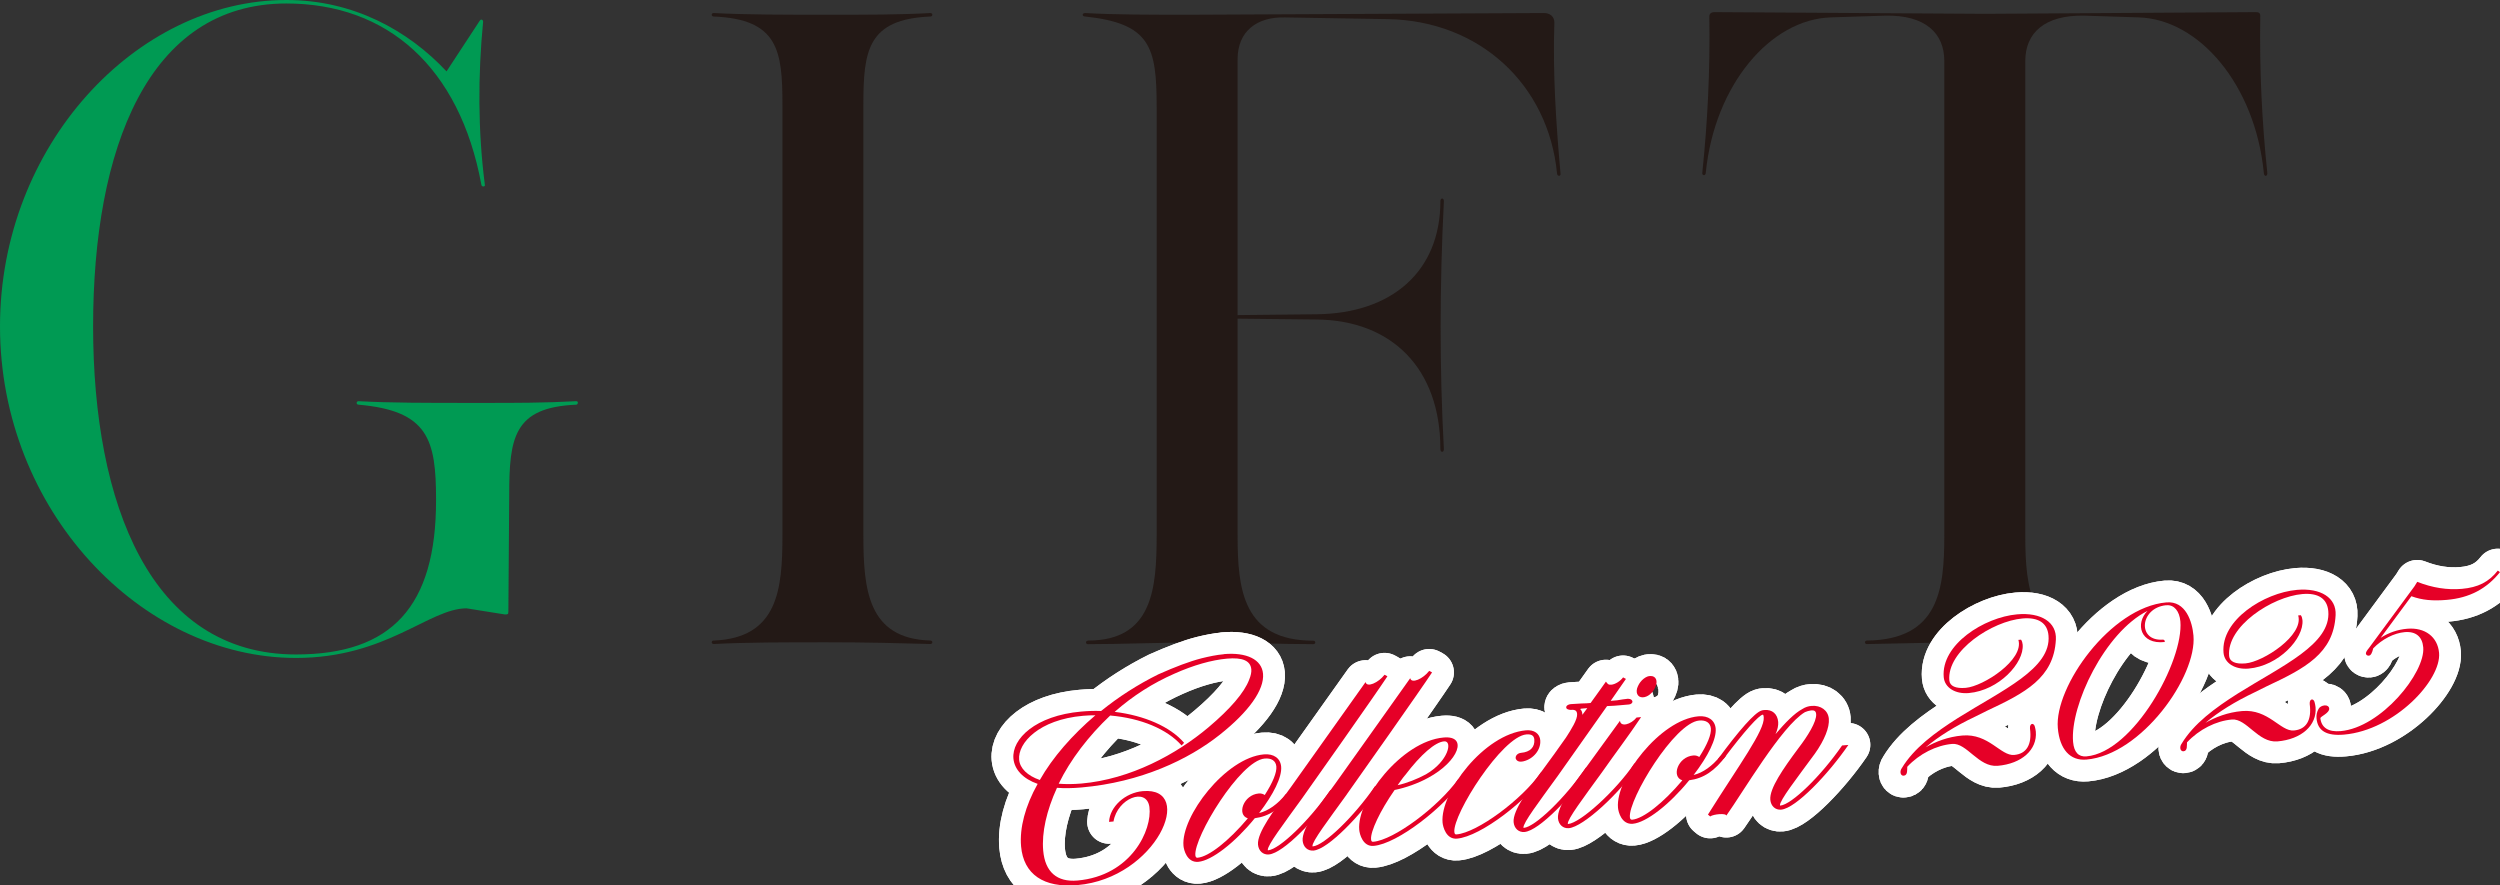 <?xml version="1.0" encoding="UTF-8"?>
<svg id="Layer_2" data-name="Layer 2" xmlns="http://www.w3.org/2000/svg" viewBox="0 0 437.38 154.89">
  <rect x="0" y="0" width="437.38" height="154.89" fill="#333333" stroke="none"/>
  <defs>
    <style>
      .cls-1 {
        fill: #e60027;
      }

      .cls-2 {
        fill: #009a53;
      }

      .cls-3 {
        fill: #231916;
      }

      .cls-4 {
        fill: none;
        stroke: #fff;
        stroke-linecap: round;
        stroke-linejoin: round;
        stroke-width: 7.65px;
      }
    </style>
  </defs>
  <g id="_レイヤー_1" data-name="レイヤー 1">
    <g>
      <g>
        <path class="cls-2" d="M0,57.1C0,25.58,23.75,0,50.1,0c11.72,0,21.32,5.33,28.02,12.49l5.79-8.83c.3-.46.61-.15.61.15-.91,9.44-.91,19.03.3,28.47.15.46-.61.46-.61,0C80.4,11.72,67.76.61,50.1.61,25.89.61,16.29,26.04,16.29,57.1s10.05,57.4,35.48,57.4c16.75,0,24.52-8.38,24.52-26.95v-.15c0-10.51-1.37-15.53-13.55-16.6-.46,0-.46-.61,0-.61,5.48.3,12.18.3,19.19.3h3.35c4.72,0,10.05,0,15.53-.3.46,0,.3.61,0,.61-10.96.46-11.72,5.79-11.72,15.84l-.15,20.4c0,.46-.15.46-.61.46l-6.7-1.07c-6.55,0-14.01,8.68-29.84,8.68C24.67,115.11,0,89.23,0,57.1Z"/>
        <path class="cls-3" d="M124.86,112.07c11.27-.46,12.03-8.98,12.03-18.42V18.27c0-9.44-.76-14.92-12.03-15.38-.46,0-.46-.61,0-.61,5.63.3,12.64.3,19.79.3s12.79,0,18.12-.3c.46,0,.46.61,0,.61-10.96.46-11.72,5.94-11.72,15.38v75.37c0,9.44.76,18.12,11.72,18.42.46,0,.46.61,0,.61-5.48-.15-10.96-.3-18.12-.3s-14.01,0-19.79.3c-.46,0-.46-.61,0-.61Z"/>
        <path class="cls-3" d="M190.33,112.07c11.27,0,12.03-8.98,12.03-18.42V18.73c0-10.51-1.07-14.62-12.49-15.84-.61,0-.61-.61,0-.61,5.03.3,11.72.3,18.27.3l61.97-.3c1.07,0,1.83.61,1.83,1.68-.3,8.83.3,17.66,1.07,26.34.15.61-.61.61-.61,0-1.52-15.53-13.55-26.65-29.54-26.95l-17.97-.3c-5.02-.15-8.37,2.44-8.37,7.31v44.77l13.86-.15c13.09-.15,21.62-7.46,21.62-19.79,0-.61.61-.61.61,0-.76,15.07-.76,29.24,0,43.4,0,.61-.61.61-.61,0,0-14.16-8.53-22.54-21.62-22.69l-13.86-.15v37.92c0,9.44.91,18.42,13.25,18.42.46,0,.46.61,0,.61-5.94,0-11.88-.3-19.64-.3-7.16,0-14.01.3-19.79.3-.46,0-.46-.61,0-.61Z"/>
        <path class="cls-3" d="M326.61,112.07c12.64-.15,13.55-8.98,13.55-18.42V10.66c0-4.87-3.35-8.07-10.35-7.92l-9.44.3c-10.66.3-20.4,11.88-21.93,27.1,0,.76-.76.61-.61,0,.91-8.83,1.37-17.66,1.22-27.26,0-.46.3-.76.91-.76l47.36.3,47.36-.3c.46,0,.76.15.76.61-.15,9.75.3,18.58,1.22,27.41.15.76-.61.91-.61,0-1.52-15.23-11.27-26.8-21.93-27.1l-9.44-.3c-7-.15-10.35,3.05-10.35,7.92v82.99c0,9.44.91,18.12,13.25,18.42.46,0,.46.61,0,.61-5.94-.3-11.88-.3-19.64-.3s-15.07.15-21.32.3c-.46,0-.46-.61,0-.61Z"/>
      </g>
      <g>
        <g>
          <g>
            <path class="cls-4" d="M214.11,114.44c4-.35,6.64.94,6.86,3.43.25,2.8-2.49,6.65-7.55,10.66-5.46,4.35-13.83,8.33-24.23,9.24-1.61.14-3,.16-4.27.06-1.82,3.98-2.69,7.82-2.41,10.99.33,3.74,2.41,5.54,5.99,5.23,9.44-.83,13.12-8.89,12.59-12.87-.49-3.52-5.61-1.5-6.28,2.54l-.78.07c.13-2.68,2.86-5.12,5.91-5.38,9.32-.81,2.42,15.22-11.44,16.44-5.91.52-9.43-1.89-9.86-6.78-.28-3.22.71-7.02,2.9-10.93-2.54-.88-4.07-2.52-4.24-4.44-.3-3.43,3.86-7.5,11.86-8.21,1.25-.11,2.33-.15,3.48-.1,3.03-2.46,6.45-4.65,10.03-6.42,2.95-1.31,5.4-2.25,7.58-2.81,1.3-.32,2.6-.59,3.85-.7h0ZM181.92,136.46c2.24-3.96,5.69-7.88,9.72-11.32-.66,0-1.44.02-2.16.09-7.71.67-11.44,4.77-11.18,7.68.13,1.51,1.45,2.8,3.62,3.55ZM218.54,118.92c.3-.71.42-1.34.38-1.81-.13-1.51-1.51-2.12-4.26-1.88-2.69.24-5.86,1.14-9.22,2.64-3.71,1.63-7.19,3.82-10.43,6.67,5.23.64,9.74,2.6,12.15,5.42l-.44.46c-2.54-2.87-7.1-4.77-12.49-5.24-3.78,3.58-6.97,7.73-9.01,11.93,1.21.1,2.54.09,3.97-.03,8.6-.75,16.64-5.12,22.25-9.85,3.81-3.21,6.27-6.09,7.1-8.31h0Z"/>
            <path class="cls-4" d="M214.11,114.44c4-.35,6.64.94,6.86,3.43.25,2.8-2.49,6.65-7.55,10.66-5.46,4.35-13.83,8.33-24.23,9.24-1.61.14-3,.16-4.27.06-1.82,3.98-2.69,7.82-2.41,10.99.33,3.74,2.41,5.54,5.99,5.23,9.44-.83,13.12-8.89,12.59-12.87-.49-3.52-5.61-1.5-6.28,2.54l-.78.07c.13-2.68,2.86-5.12,5.91-5.38,9.32-.81,2.42,15.22-11.44,16.44-5.91.52-9.43-1.89-9.86-6.78-.28-3.22.71-7.02,2.9-10.93-2.54-.88-4.07-2.52-4.24-4.44-.3-3.43,3.86-7.5,11.86-8.21,1.25-.11,2.33-.15,3.48-.1,3.03-2.46,6.45-4.65,10.03-6.42,2.95-1.31,5.4-2.25,7.58-2.81,1.3-.32,2.6-.59,3.85-.7h0ZM181.92,136.46c2.24-3.96,5.69-7.88,9.72-11.32-.66,0-1.44.02-2.16.09-7.71.67-11.44,4.77-11.18,7.68.13,1.51,1.45,2.8,3.62,3.55ZM218.54,118.92c.3-.71.42-1.34.38-1.81-.13-1.51-1.51-2.12-4.26-1.88-2.69.24-5.86,1.14-9.22,2.64-3.71,1.63-7.19,3.82-10.43,6.67,5.23.64,9.74,2.6,12.15,5.42l-.44.46c-2.54-2.87-7.1-4.77-12.49-5.24-3.78,3.58-6.97,7.73-9.01,11.93,1.21.1,2.54.09,3.97-.03,8.6-.75,16.64-5.12,22.25-9.85,3.81-3.21,6.27-6.09,7.1-8.31h0Z"/>
          </g>
          <g>
            <path class="cls-4" d="M219.51,143.17c-3.48,4.28-7.54,7.41-9.87,7.61-1.97.17-2.53-2.08-2.59-2.81-.45-5.14,7.38-15.4,14.07-15.99,1.73-.15,2.89.69,3.02,2.14.16,1.82-1.32,4.83-3.86,8.13,1.65-.41,3.23-1.54,4.7-3.34l1.02-.09c-1.99,2.69-3.98,4.01-6.48,4.33ZM209.52,150.06c1.97-.17,5.46-2.94,8.79-6.89-1.98-.61-.78-4.12,1.91-4.35.42-.04.79.09,1.05.27,1.43-2.22,2.12-3.95,2.03-4.99-.09-.99-.85-1.5-2.05-1.39-4.3.38-12.4,13.75-12.12,16.92.03.31.16.46.4.44h0Z"/>
            <path class="cls-4" d="M219.51,143.17c-3.48,4.28-7.54,7.41-9.87,7.61-1.97.17-2.53-2.08-2.59-2.81-.45-5.14,7.38-15.4,14.07-15.99,1.73-.15,2.89.69,3.02,2.14.16,1.82-1.32,4.83-3.86,8.13,1.65-.41,3.23-1.54,4.7-3.34l1.02-.09c-1.99,2.69-3.98,4.01-6.48,4.33ZM209.52,150.06c1.97-.17,5.46-2.94,8.79-6.89-1.98-.61-.78-4.12,1.91-4.35.42-.04.79.09,1.05.27,1.43-2.22,2.12-3.95,2.03-4.99-.09-.99-.85-1.5-2.05-1.39-4.3.38-12.4,13.75-12.12,16.92.03.31.16.46.4.44h0Z"/>
          </g>
          <g>
            <path class="cls-4" d="M242.73,118.32c-1.96,3-12.83,18.39-14.92,21.34-3.27,4.52-6.08,8.22-6.01,9.05q0,.05.07.05c1.97-.17,7.19-5.18,10.87-10.52l1.08-.09c-3.47,5.06-9.26,11.12-11.83,11.34-1.02.09-1.8-.63-1.9-1.72-.18-2.08,2.73-5.94,5.69-9.97,1.67-2.29,10.87-15.34,13.13-18.47.21,1.03,2.24.12,3.32-1.28l.5.27h0Z"/>
            <path class="cls-4" d="M242.73,118.32c-1.96,3-12.83,18.39-14.92,21.34-3.27,4.52-6.08,8.22-6.01,9.05q0,.05.07.05c1.97-.17,7.19-5.18,10.87-10.52l1.08-.09c-3.47,5.06-9.26,11.12-11.83,11.34-1.02.09-1.8-.63-1.9-1.72-.18-2.08,2.73-5.94,5.69-9.97,1.67-2.29,10.87-15.34,13.13-18.47.21,1.03,2.24.12,3.32-1.28l.5.27h0Z"/>
          </g>
          <g>
            <path class="cls-4" d="M235.63,138.98c-3.27,4.53-6.08,8.22-6.01,9.05q0,.05.06.05c1.97-.17,7.19-5.18,10.87-10.52l1.08-.09c-3.47,5.06-9.26,11.12-11.83,11.34-1.02.09-1.8-.63-1.9-1.72-.18-2.08,2.73-5.94,5.69-9.97,1.67-2.29,10.88-15.34,13.13-18.47.21,1.03,2.24.12,3.32-1.28l.5.27c-1.96,3-12.83,18.39-14.92,21.34Z"/>
            <path class="cls-4" d="M235.63,138.98c-3.27,4.53-6.08,8.22-6.01,9.05q0,.05.06.05c1.97-.17,7.19-5.18,10.87-10.52l1.08-.09c-3.47,5.06-9.26,11.12-11.83,11.34-1.02.09-1.8-.63-1.9-1.72-.18-2.08,2.73-5.94,5.69-9.97,1.67-2.29,10.88-15.34,13.13-18.47.21,1.03,2.24.12,3.32-1.28l.5.27c-1.96,3-12.83,18.39-14.92,21.34Z"/>
          </g>
          <g>
            <path class="cls-4" d="M256.15,136.19c-3.41,5.01-11.64,11.43-15.82,11.8-1.91.17-2.47-2.09-2.53-2.81-.46-5.24,7.43-15.51,14.77-16.15,4.3-.38,2.65,4.16-2.69,7.04-1.78.99-4,1.76-5.89,2.14-2.57,3.68-4.24,7.28-4.12,8.63.03.36.16.46.4.43,3.58-.31,11.27-6.01,14.87-10.98l1.02-.09ZM245.81,135.63c-.49.57-.86,1.17-1.29,1.74,1.59-.35,3.46-1.09,4.95-1.9,3.95-2.28,4.72-5.91,3.17-5.77s-4.02,2.24-6.82,5.93Z"/>
            <path class="cls-4" d="M256.15,136.19c-3.41,5.01-11.64,11.43-15.82,11.8-1.91.17-2.47-2.09-2.53-2.81-.46-5.24,7.43-15.51,14.77-16.15,4.3-.38,2.65,4.16-2.69,7.04-1.78.99-4,1.76-5.89,2.14-2.57,3.68-4.24,7.28-4.12,8.63.03.36.16.46.4.43,3.58-.31,11.27-6.01,14.87-10.98l1.02-.09ZM245.81,135.63c-.49.57-.86,1.17-1.29,1.74,1.59-.35,3.46-1.09,4.95-1.9,3.95-2.28,4.72-5.91,3.17-5.77s-4.02,2.24-6.82,5.93Z"/>
          </g>
          <g>
            <path class="cls-4" d="M269.47,129.53c.14,1.61-1.16,3.24-2.93,3.66-.71.17-1.2,0-1.37-.51v-.05c-.05-.47.4-.87.94-.92,1.61-.14,2.44-1,2.32-2.35-.06-.67-.5-.95-1.4-.87-4.24.37-12.86,13.94-12.59,17.06.03.36.16.46.4.43,3.58-.31,11.39-6.02,14.81-10.92l1.08-.09c-3.36,4.95-11.64,11.38-15.82,11.75-1.91.17-2.47-2.09-2.53-2.81-.46-5.24,7.25-15.49,14.6-16.14,1.43-.12,2.4.57,2.5,1.77Z"/>
            <path class="cls-4" d="M269.47,129.53c.14,1.61-1.16,3.24-2.93,3.66-.71.17-1.2,0-1.37-.51v-.05c-.05-.47.4-.87.94-.92,1.61-.14,2.44-1,2.32-2.35-.06-.67-.5-.95-1.4-.87-4.24.37-12.86,13.94-12.59,17.06.03.36.16.46.4.43,3.58-.31,11.39-6.02,14.81-10.92l1.08-.09c-3.36,4.95-11.64,11.38-15.82,11.75-1.91.17-2.47-2.09-2.53-2.81-.46-5.24,7.25-15.49,14.6-16.14,1.43-.12,2.4.57,2.5,1.77Z"/>
          </g>
          <g>
            <path class="cls-4" d="M284.9,122.27c.36-.03.68.2.7.46.02.26-.26.49-.62.52l-1.61.14c-.66.06-1.25.11-2.21.14l-8.62,12.21c-3.27,4.52-6.08,8.22-6.01,9.05q0,.05.06.05c1.97-.17,7.19-5.18,10.87-10.53l1.08-.09c-3.47,5.06-9.26,11.12-11.83,11.34-1.02.09-1.8-.63-1.9-1.72-.18-2.08,2.73-5.94,5.69-9.97.65-.84,1.99-2.74,3.49-4.86.9-1.39,2.01-3.16,1.93-4.09-.05-.62-.37-.8-1.27-.73-.37-.07-.62-.15-.64-.41-.03-.31.37-.56.79-.59.78-.07,1.2-.05,1.98-.12h.06c.42.01.96-.04,1.44-.08,1.08-1.45,1.98-2.79,2.68-3.74.28.39.41.59.95.54.66-.06,1.57-.61,2.05-1.28l.5.27-2.67,3.84c.42-.04.78-.07,1.13-.1.65-.11,1.25-.21,1.96-.28h0ZM277.7,123.89l-.96.08c-.12.01-.18.02-.29.08.2.19.34.44.37.75l.02.26.86-1.17Z"/>
            <path class="cls-4" d="M284.9,122.27c.36-.03.68.2.7.46.02.26-.26.49-.62.52l-1.61.14c-.66.06-1.25.11-2.21.14l-8.62,12.21c-3.27,4.52-6.08,8.22-6.01,9.05q0,.05.06.05c1.97-.17,7.19-5.18,10.87-10.53l1.08-.09c-3.47,5.06-9.26,11.12-11.83,11.34-1.02.09-1.8-.63-1.9-1.72-.18-2.08,2.73-5.94,5.69-9.97.65-.84,1.99-2.74,3.49-4.86.9-1.39,2.01-3.16,1.93-4.09-.05-.62-.37-.8-1.27-.73-.37-.07-.62-.15-.64-.41-.03-.31.37-.56.79-.59.78-.07,1.2-.05,1.98-.12h.06c.42.01.96-.04,1.44-.08,1.08-1.45,1.98-2.79,2.68-3.74.28.39.41.59.95.54.66-.06,1.57-.61,2.05-1.28l.5.27-2.67,3.84c.42-.04.78-.07,1.13-.1.65-.11,1.25-.21,1.96-.28h0ZM277.7,123.89l-.96.08c-.12.01-.18.02-.29.08.2.19.34.44.37.75l.02.26.86-1.17Z"/>
          </g>
          <g>
            <path class="cls-4" d="M287.1,125.48c-2.02,3.05-4.66,6.53-6.8,9.59-3.28,4.52-6.08,8.22-6.01,9.05q0,.05.06.04c2.15-.19,8.28-5.75,11.59-10.59l1.07-.09c-3.68,5.4-10.03,11.19-12.54,11.41-1.01.09-1.8-.63-1.9-1.72-.18-2.08,2.73-5.94,5.69-9.97,1.66-2.34,2.31-3.13,5.16-7.1.1,1.14,1.92.67,2.9-.57l.78-.07h0ZM289.59,120.24c-.45,1.03-1.35,1.74-2.19,1.76-.96.03-1.34-.93-.83-1.97.45-1.03,1.47-1.8,2.19-1.76.96-.03,1.34.88.83,1.97Z"/>
            <path class="cls-4" d="M287.1,125.48c-2.02,3.05-4.66,6.53-6.8,9.59-3.28,4.52-6.08,8.22-6.01,9.05q0,.05.06.04c2.15-.19,8.28-5.75,11.59-10.59l1.07-.09c-3.68,5.4-10.03,11.19-12.54,11.41-1.01.09-1.8-.63-1.9-1.72-.18-2.08,2.73-5.94,5.69-9.97,1.66-2.34,2.31-3.13,5.16-7.1.1,1.14,1.92.67,2.9-.57l.78-.07h0ZM289.59,120.24c-.45,1.03-1.35,1.74-2.19,1.76-.96.03-1.34-.93-.83-1.97.45-1.03,1.47-1.8,2.19-1.76.96-.03,1.34.88.83,1.97Z"/>
          </g>
          <g>
            <path class="cls-4" d="M302.01,132.18c-1.99,2.69-3.98,4.01-6.48,4.33-3.48,4.28-7.54,7.41-9.87,7.61-1.97.17-2.53-2.08-2.59-2.81-.45-5.14,7.38-15.4,14.07-15.99,1.73-.15,2.89.69,3.02,2.14.16,1.82-1.32,4.82-3.86,8.13,1.65-.41,3.24-1.54,4.7-3.34l1.02-.09h0ZM285.54,143.41c1.97-.17,5.46-2.94,8.79-6.89-1.98-.61-.78-4.12,1.91-4.35.42-.04.79.09,1.05.27,1.43-2.22,2.12-3.95,2.03-4.99-.09-.99-.85-1.5-2.05-1.39-4.3.38-12.4,13.75-12.12,16.91.03.31.16.46.4.44h0Z"/>
            <path class="cls-4" d="M302.01,132.18c-1.99,2.69-3.98,4.01-6.48,4.33-3.48,4.28-7.54,7.41-9.87,7.61-1.97.17-2.53-2.08-2.59-2.81-.45-5.14,7.38-15.4,14.07-15.99,1.73-.15,2.89.69,3.02,2.14.16,1.82-1.32,4.82-3.86,8.13,1.65-.41,3.24-1.54,4.7-3.34l1.02-.09h0ZM285.54,143.41c1.97-.17,5.46-2.94,8.79-6.89-1.98-.61-.78-4.12,1.91-4.35.42-.04.79.09,1.05.27,1.43-2.22,2.12-3.95,2.03-4.99-.09-.99-.85-1.5-2.05-1.39-4.3.38-12.4,13.75-12.12,16.91.03.31.16.46.4.44h0Z"/>
          </g>
          <g>
            <path class="cls-4" d="M323.39,130.31c-3.47,5.07-9.2,11.11-11.77,11.34-1.02.09-1.8-.63-1.9-1.72-.17-1.97,2.23-5.43,4.98-9.12,1.51-1.96,3.15-4.57,3.04-5.87-.04-.52-.3-.71-.9-.65-.3.03-.77.17-1.06.3-4.06,2.4-10.92,14.14-13.76,18.11.02-.47-2.25-.28-2.82.14l-.39-.33c5.49-8.75,9.96-14.74,9.76-17.02-.03-.36-.1-.46-.16-.46-.66.06-3.24,2.9-6.85,7.72l-1.02.09c3.76-5.14,6.45-8.15,7.62-8.52.17-.07.29-.08.53-.1,1.37-.12,2.29.69,2.41,2.09.05.62-.12,1.37-.47,2.13,1.69-1.98,3.29-3.64,4.67-4.38.57-.37,1.1-.52,1.64-.56,1.61-.14,2.9.79,3.02,2.25.13,1.51-.76,3.73-2.42,6.07-3.28,4.47-6.2,8.23-6.13,9.07q0,.05.06.05c1.97-.17,7.08-5.12,10.81-10.52l1.08-.09Z"/>
            <path class="cls-4" d="M323.39,130.31c-3.47,5.07-9.2,11.11-11.77,11.34-1.02.09-1.8-.63-1.9-1.72-.17-1.97,2.23-5.43,4.98-9.12,1.51-1.96,3.15-4.57,3.04-5.87-.04-.52-.3-.71-.9-.65-.3.03-.77.17-1.06.3-4.06,2.4-10.92,14.14-13.76,18.11.02-.47-2.25-.28-2.82.14l-.39-.33c5.49-8.75,9.96-14.74,9.76-17.02-.03-.36-.1-.46-.16-.46-.66.06-3.24,2.9-6.85,7.72l-1.02.09c3.76-5.14,6.45-8.15,7.62-8.52.17-.07.29-.08.53-.1,1.37-.12,2.29.69,2.41,2.09.05.62-.12,1.37-.47,2.13,1.69-1.98,3.29-3.64,4.67-4.38.57-.37,1.1-.52,1.64-.56,1.61-.14,2.9.79,3.02,2.25.13,1.51-.76,3.73-2.42,6.07-3.28,4.47-6.2,8.23-6.13,9.07q0,.05.06.05c1.97-.17,7.08-5.12,10.81-10.52l1.08-.09Z"/>
          </g>
          <g>
            <path class="cls-4" d="M352.9,107.48c4.2-.37,6.94,1.38,6.78,4.41-.34,6.73-5.41,9.34-12.08,12.47-.69.35-1.38.67-2.07,1.03-3.42,1.62-6.35,3.43-8.63,5.36,1.73-1,3.9-1.85,6.42-2.07,4.62-.4,6.71,3.61,9.06,3.4,2.18-.19,3.14-1.82,2.77-4.62v-.07c-.04-.4.14-.75.44-.74.22.05.36.23.43.55.06.25.13.54.15.79.28,3.18-2.47,5.63-6.67,5.99-3.36.29-5.39-4.05-7.96-3.83-2.77.24-5.74,1.72-7.86,4-.04.48.13,1.5-.63,1.56-.29.03-.53-.21-.55-.54-.02-.26.04-.52.23-.79,2.11-3.5,5.84-6.25,9.82-8.77,7.79-4.88,16.35-8.65,15.84-14.42-.19-2.19-1.76-3.23-4.54-2.99-5.29.46-13.26,5.65-12.81,10.84.09.99,1.1,1.45,2.87,1.3,3.11-.27,10.24-4.91,9.21-8.39l.46-.04c.19.24.26.6.29.86.28,3.21-4.17,8.02-9.42,8.48-2.39.21-4.23-.95-4.39-2.78-.5-5.7,7.08-10.48,12.84-10.99h0Z"/>
            <path class="cls-4" d="M352.9,107.48c4.2-.37,6.94,1.38,6.78,4.41-.34,6.73-5.41,9.34-12.08,12.47-.69.35-1.38.67-2.07,1.03-3.42,1.62-6.35,3.43-8.63,5.36,1.73-1,3.9-1.85,6.42-2.07,4.62-.4,6.71,3.61,9.06,3.4,2.18-.19,3.14-1.82,2.77-4.62v-.07c-.04-.4.14-.75.44-.74.22.05.36.23.43.55.06.25.13.54.15.79.28,3.18-2.47,5.63-6.67,5.99-3.36.29-5.39-4.05-7.96-3.83-2.77.24-5.74,1.72-7.86,4-.04.48.13,1.5-.63,1.56-.29.03-.53-.21-.55-.54-.02-.26.04-.52.23-.79,2.11-3.5,5.84-6.25,9.82-8.77,7.79-4.88,16.35-8.65,15.84-14.42-.19-2.19-1.76-3.23-4.54-2.99-5.29.46-13.26,5.65-12.81,10.84.09.99,1.1,1.45,2.87,1.3,3.11-.27,10.24-4.91,9.21-8.39l.46-.04c.19.24.26.6.29.86.28,3.21-4.17,8.02-9.42,8.48-2.39.21-4.23-.95-4.39-2.78-.5-5.7,7.08-10.48,12.84-10.99h0Z"/>
          </g>
          <g>
            <path class="cls-4" d="M383.75,111.19c.63,7.16-9.1,20.86-18.72,21.7-2.86.25-4.69-1.8-5.01-5.52-.63-7.23,9.24-21.13,18.99-21.98,3.4-.3,4.53,3.39,4.74,5.8ZM381.46,108.7c-.16-1.79-1.1-2.92-2.4-2.81h-.13c-4.62.49-5.03,6.41-.45,6.01l.23.17.02.25c-4.32.49-5.2-3.26-3.02-5.44-7.46,3.71-13.58,16.54-13.02,22.93.16,1.79.95,2.64,2.34,2.52,8.24-.72,17.04-16.73,16.43-23.63Z"/>
            <path class="cls-4" d="M383.75,111.19c.63,7.16-9.1,20.86-18.72,21.7-2.86.25-4.69-1.8-5.01-5.52-.63-7.23,9.24-21.13,18.99-21.98,3.4-.3,4.53,3.39,4.74,5.8ZM381.46,108.7c-.16-1.79-1.1-2.92-2.4-2.81h-.13c-4.62.49-5.03,6.41-.45,6.01l.23.17.02.25c-4.32.49-5.2-3.26-3.02-5.44-7.46,3.71-13.58,16.54-13.02,22.93.16,1.79.95,2.64,2.34,2.52,8.24-.72,17.04-16.73,16.43-23.63Z"/>
          </g>
          <g>
            <path class="cls-4" d="M401.84,103.2c4.2-.37,6.94,1.38,6.78,4.41-.34,6.73-5.41,9.34-12.08,12.47-.69.35-1.38.67-2.07,1.03-3.41,1.62-6.35,3.43-8.63,5.36,1.73-1,3.9-1.85,6.42-2.07,4.62-.4,6.71,3.61,9.06,3.4,2.18-.19,3.14-1.82,2.77-4.62v-.07c-.04-.4.14-.75.44-.74.22.05.36.23.43.55.06.25.13.54.15.8.28,3.18-2.47,5.63-6.67,5.99-3.36.29-5.39-4.05-7.96-3.83-2.77.24-5.73,1.72-7.86,4-.04.48.13,1.5-.62,1.56-.29.03-.53-.21-.55-.54-.02-.26.04-.52.23-.79,2.11-3.5,5.84-6.25,9.82-8.77,7.79-4.88,16.35-8.65,15.84-14.42-.19-2.19-1.76-3.23-4.54-2.99-5.29.46-13.27,5.65-12.81,10.84.09.99,1.1,1.45,2.87,1.29,3.11-.27,10.24-4.91,9.21-8.39l.46-.04c.19.24.26.6.29.86.28,3.21-4.17,8.02-9.42,8.48-2.4.21-4.23-.95-4.39-2.78-.5-5.7,7.08-10.48,12.84-10.99h0Z"/>
            <path class="cls-4" d="M401.84,103.2c4.2-.37,6.94,1.38,6.78,4.41-.34,6.73-5.41,9.34-12.08,12.47-.69.35-1.38.67-2.07,1.03-3.41,1.62-6.35,3.43-8.63,5.36,1.73-1,3.9-1.85,6.42-2.07,4.62-.4,6.71,3.61,9.06,3.4,2.18-.19,3.14-1.82,2.77-4.62v-.07c-.04-.4.14-.75.44-.74.22.05.36.23.43.55.06.25.13.54.15.8.28,3.18-2.47,5.63-6.67,5.99-3.36.29-5.39-4.05-7.96-3.83-2.77.24-5.73,1.72-7.86,4-.04.48.13,1.5-.62,1.56-.29.03-.53-.21-.55-.54-.02-.26.04-.52.23-.79,2.11-3.5,5.84-6.25,9.82-8.77,7.79-4.88,16.35-8.65,15.84-14.42-.19-2.19-1.76-3.23-4.54-2.99-5.29.46-13.27,5.65-12.81,10.84.09.99,1.1,1.45,2.87,1.29,3.11-.27,10.24-4.91,9.21-8.39l.46-.04c.19.24.26.6.29.86.28,3.21-4.17,8.02-9.42,8.48-2.4.21-4.23-.95-4.39-2.78-.5-5.7,7.08-10.48,12.84-10.99h0Z"/>
          </g>
          <g>
            <path class="cls-4" d="M437.38,100.09c-2.33,2.93-5.36,4.52-9.31,4.86-2.44.21-4.31.05-6.19-.64l-5.38,7.28c1.4-.9,2.92-1.44,4.64-1.59,3.11-.27,5.33,1.41,5.58,4.22.42,4.75-7.75,13.52-16.62,14.3-3.07.27-4.63-.66-4.82-2.85-.05-.58.07-1.15.36-1.65.18-.35.63-.57,1.05-.61.46-.04.78.19.81.55.07.77-1.53,1.39-1.55,1.68.19,1.68,1.4,2.45,3.54,2.27,7.1-.62,14.85-10.24,14.46-14.66-.16-1.86-1.3-2.83-3.24-2.66-1.85.16-3.96,1.23-5.51,2.84-.19.79-.4,1.25-.78,1.28-.25.02-.48-.14-.5-.36-.02-.22.16-.53.55-1l7.95-10.78.48-.78c2.67,1.05,5.25,1.45,7.81,1.23,2.82-.25,4.72-1.19,6.28-3.2l.36.26Z"/>
            <path class="cls-4" d="M437.38,100.09c-2.33,2.93-5.36,4.52-9.31,4.86-2.44.21-4.31.05-6.19-.64l-5.38,7.28c1.4-.9,2.92-1.44,4.64-1.59,3.11-.27,5.33,1.41,5.58,4.22.42,4.75-7.75,13.52-16.62,14.3-3.07.27-4.63-.66-4.82-2.85-.05-.58.07-1.15.36-1.65.18-.35.63-.57,1.05-.61.46-.04.78.19.81.55.07.77-1.53,1.39-1.55,1.68.19,1.68,1.4,2.45,3.54,2.27,7.1-.62,14.85-10.24,14.46-14.66-.16-1.86-1.3-2.83-3.24-2.66-1.85.16-3.96,1.23-5.51,2.84-.19.79-.4,1.25-.78,1.28-.25.02-.48-.14-.5-.36-.02-.22.16-.53.55-1l7.95-10.78.48-.78c2.67,1.05,5.25,1.45,7.81,1.23,2.82-.25,4.72-1.19,6.28-3.2l.36.26Z"/>
          </g>
        </g>
        <g>
          <path class="cls-1" d="M214.11,114.44c4-.35,6.64.94,6.86,3.43.25,2.8-2.49,6.65-7.55,10.66-5.46,4.35-13.83,8.33-24.23,9.24-1.61.14-3,.16-4.27.06-1.82,3.98-2.69,7.82-2.41,10.99.33,3.74,2.41,5.54,5.99,5.23,9.44-.83,13.12-8.89,12.59-12.87-.49-3.52-5.61-1.5-6.28,2.54l-.78.07c.13-2.68,2.86-5.12,5.91-5.38,9.32-.81,2.42,15.22-11.44,16.44-5.91.52-9.43-1.89-9.86-6.78-.28-3.22.71-7.02,2.9-10.93-2.54-.88-4.07-2.52-4.24-4.44-.3-3.43,3.86-7.5,11.86-8.21,1.25-.11,2.33-.15,3.48-.1,3.03-2.46,6.45-4.65,10.03-6.42,2.95-1.31,5.4-2.25,7.58-2.81,1.3-.32,2.6-.59,3.85-.7h0ZM181.92,136.46c2.24-3.96,5.69-7.88,9.72-11.32-.66,0-1.44.02-2.16.09-7.71.67-11.44,4.77-11.18,7.68.13,1.51,1.45,2.8,3.62,3.55ZM218.54,118.92c.3-.71.42-1.34.38-1.81-.13-1.51-1.51-2.12-4.26-1.88-2.69.24-5.86,1.14-9.22,2.64-3.71,1.63-7.19,3.82-10.43,6.67,5.23.64,9.74,2.6,12.15,5.42l-.44.46c-2.54-2.87-7.1-4.77-12.49-5.24-3.78,3.58-6.97,7.73-9.01,11.93,1.21.1,2.54.09,3.97-.03,8.6-.75,16.64-5.12,22.25-9.85,3.81-3.21,6.27-6.09,7.1-8.31h0Z"/>
          <path class="cls-1" d="M219.51,143.17c-3.48,4.28-7.54,7.41-9.87,7.61-1.97.17-2.53-2.08-2.59-2.81-.45-5.14,7.38-15.4,14.07-15.99,1.73-.15,2.89.69,3.02,2.14.16,1.82-1.32,4.83-3.86,8.13,1.65-.41,3.23-1.54,4.7-3.34l1.02-.09c-1.99,2.69-3.98,4.01-6.48,4.33ZM209.52,150.06c1.97-.17,5.46-2.94,8.79-6.89-1.98-.61-.78-4.12,1.91-4.35.42-.04.79.09,1.05.27,1.43-2.22,2.12-3.95,2.03-4.99-.09-.99-.85-1.5-2.05-1.39-4.3.38-12.4,13.75-12.12,16.92.03.31.16.46.4.44h0Z"/>
          <path class="cls-1" d="M242.73,118.32c-1.96,3-12.83,18.39-14.92,21.34-3.27,4.52-6.08,8.22-6.01,9.05q0,.05.07.05c1.97-.17,7.19-5.18,10.87-10.52l1.08-.09c-3.47,5.06-9.26,11.12-11.83,11.34-1.02.09-1.8-.63-1.9-1.72-.18-2.08,2.73-5.94,5.69-9.97,1.67-2.29,10.87-15.34,13.13-18.47.21,1.03,2.24.12,3.32-1.28l.5.27h0Z"/>
          <path class="cls-1" d="M235.63,138.98c-3.27,4.53-6.08,8.22-6.01,9.05q0,.05.06.05c1.97-.17,7.19-5.18,10.87-10.52l1.08-.09c-3.47,5.06-9.26,11.12-11.83,11.34-1.02.09-1.8-.63-1.9-1.72-.18-2.08,2.73-5.94,5.69-9.97,1.67-2.29,10.88-15.34,13.13-18.47.21,1.03,2.24.12,3.32-1.28l.5.27c-1.96,3-12.83,18.39-14.92,21.34Z"/>
          <path class="cls-1" d="M256.15,136.19c-3.41,5.01-11.64,11.43-15.82,11.8-1.91.17-2.47-2.09-2.53-2.81-.46-5.24,7.43-15.51,14.77-16.15,4.3-.38,2.65,4.16-2.69,7.04-1.78.99-4,1.76-5.89,2.14-2.57,3.68-4.24,7.28-4.12,8.63.03.36.16.46.4.43,3.58-.31,11.27-6.01,14.87-10.98l1.02-.09ZM245.81,135.63c-.49.57-.86,1.17-1.29,1.74,1.59-.35,3.46-1.09,4.95-1.9,3.95-2.28,4.72-5.91,3.17-5.77s-4.02,2.24-6.82,5.93Z"/>
          <path class="cls-1" d="M269.47,129.53c.14,1.61-1.16,3.24-2.93,3.66-.71.17-1.2,0-1.37-.51v-.05c-.05-.47.4-.87.94-.92,1.61-.14,2.44-1,2.32-2.35-.06-.67-.5-.95-1.4-.87-4.24.37-12.86,13.94-12.59,17.06.03.36.16.46.4.43,3.58-.31,11.39-6.02,14.81-10.92l1.08-.09c-3.36,4.95-11.64,11.38-15.82,11.75-1.91.17-2.47-2.09-2.53-2.81-.46-5.24,7.25-15.49,14.6-16.14,1.43-.12,2.4.57,2.5,1.77Z"/>
          <path class="cls-1" d="M284.9,122.27c.36-.03.68.2.7.46.02.26-.26.49-.62.52l-1.61.14c-.66.06-1.25.11-2.21.14l-8.62,12.21c-3.27,4.52-6.08,8.22-6.01,9.05q0,.05.06.05c1.97-.17,7.19-5.18,10.87-10.53l1.08-.09c-3.47,5.06-9.26,11.12-11.83,11.34-1.02.09-1.8-.63-1.9-1.72-.18-2.08,2.73-5.94,5.69-9.97.65-.84,1.99-2.74,3.49-4.86.9-1.39,2.01-3.16,1.93-4.09-.05-.62-.37-.8-1.27-.73-.37-.07-.62-.15-.64-.41-.03-.31.37-.56.79-.59.78-.07,1.2-.05,1.98-.12h.06c.42.01.96-.04,1.44-.08,1.08-1.45,1.98-2.79,2.68-3.74.28.39.41.59.95.54.66-.06,1.57-.61,2.05-1.28l.5.27-2.67,3.84c.42-.04.78-.07,1.13-.1.65-.11,1.25-.21,1.96-.28h0ZM277.7,123.89l-.96.08c-.12.01-.18.02-.29.08.2.19.34.44.37.75l.02.26.86-1.17Z"/>
          <path class="cls-1" d="M287.1,125.48c-2.02,3.05-4.66,6.53-6.8,9.59-3.28,4.52-6.08,8.22-6.01,9.05q0,.05.06.04c2.15-.19,8.28-5.75,11.59-10.59l1.07-.09c-3.68,5.4-10.03,11.19-12.54,11.41-1.01.09-1.8-.63-1.9-1.72-.18-2.08,2.73-5.94,5.69-9.97,1.66-2.34,2.31-3.13,5.16-7.1.1,1.14,1.92.67,2.9-.57l.78-.07h0ZM289.59,120.24c-.45,1.03-1.35,1.74-2.19,1.76-.96.03-1.34-.93-.83-1.97.45-1.03,1.47-1.8,2.19-1.76.96-.03,1.34.88.83,1.97Z"/>
          <path class="cls-1" d="M302.01,132.18c-1.99,2.69-3.98,4.01-6.48,4.33-3.48,4.28-7.54,7.41-9.87,7.61-1.97.17-2.53-2.08-2.59-2.81-.45-5.14,7.38-15.4,14.07-15.99,1.73-.15,2.89.69,3.02,2.14.16,1.82-1.32,4.82-3.86,8.13,1.65-.41,3.24-1.54,4.7-3.34l1.02-.09h0ZM285.54,143.41c1.97-.17,5.46-2.94,8.79-6.89-1.98-.61-.78-4.12,1.91-4.35.42-.04.79.09,1.05.27,1.43-2.22,2.12-3.95,2.03-4.99-.09-.99-.85-1.5-2.05-1.39-4.3.38-12.4,13.75-12.12,16.91.03.31.16.46.4.44h0Z"/>
          <path class="cls-1" d="M323.39,130.31c-3.47,5.07-9.2,11.11-11.77,11.34-1.02.09-1.8-.63-1.9-1.72-.17-1.97,2.23-5.43,4.98-9.12,1.51-1.96,3.15-4.57,3.04-5.87-.04-.52-.3-.71-.9-.65-.3.03-.77.17-1.06.3-4.06,2.4-10.92,14.14-13.76,18.11.02-.47-2.25-.28-2.82.14l-.39-.33c5.49-8.75,9.96-14.74,9.76-17.02-.03-.36-.1-.46-.16-.46-.66.06-3.24,2.9-6.85,7.72l-1.02.09c3.76-5.14,6.45-8.15,7.62-8.52.17-.07.29-.08.53-.1,1.37-.12,2.29.69,2.41,2.09.05.62-.12,1.37-.47,2.13,1.69-1.98,3.29-3.64,4.67-4.38.57-.37,1.1-.52,1.64-.56,1.61-.14,2.9.79,3.02,2.25.13,1.51-.76,3.73-2.42,6.07-3.28,4.47-6.2,8.23-6.13,9.07q0,.05.06.05c1.97-.17,7.08-5.12,10.81-10.52l1.08-.09Z"/>
          <path class="cls-1" d="M352.9,107.48c4.2-.37,6.94,1.38,6.78,4.41-.34,6.73-5.41,9.34-12.08,12.47-.69.35-1.38.67-2.07,1.03-3.42,1.62-6.35,3.43-8.63,5.36,1.73-1,3.9-1.85,6.42-2.07,4.62-.4,6.71,3.61,9.06,3.4,2.18-.19,3.14-1.82,2.77-4.62v-.07c-.04-.4.14-.75.44-.74.22.05.36.23.43.55.06.25.13.54.15.79.28,3.18-2.47,5.63-6.67,5.99-3.36.29-5.39-4.05-7.96-3.83-2.77.24-5.74,1.72-7.86,4-.04.48.13,1.5-.63,1.56-.29.03-.53-.21-.55-.54-.02-.26.04-.52.23-.79,2.11-3.5,5.84-6.25,9.82-8.77,7.79-4.88,16.35-8.65,15.84-14.42-.19-2.19-1.76-3.23-4.54-2.99-5.29.46-13.26,5.65-12.81,10.84.09.99,1.1,1.45,2.87,1.3,3.11-.27,10.24-4.91,9.21-8.39l.46-.04c.19.24.26.6.29.86.28,3.21-4.17,8.02-9.42,8.48-2.39.21-4.23-.95-4.39-2.78-.5-5.7,7.08-10.48,12.84-10.99h0Z"/>
          <path class="cls-1" d="M383.75,111.19c.63,7.16-9.1,20.86-18.72,21.7-2.86.25-4.69-1.8-5.01-5.52-.63-7.23,9.24-21.13,18.99-21.98,3.4-.3,4.53,3.39,4.74,5.8ZM381.46,108.7c-.16-1.79-1.1-2.92-2.4-2.81h-.13c-4.62.49-5.03,6.41-.45,6.01l.23.17.02.25c-4.32.49-5.2-3.26-3.02-5.44-7.46,3.71-13.58,16.54-13.02,22.93.16,1.79.95,2.64,2.34,2.52,8.24-.72,17.04-16.73,16.43-23.63Z"/>
          <path class="cls-1" d="M401.84,103.2c4.2-.37,6.94,1.38,6.78,4.41-.34,6.73-5.41,9.34-12.08,12.47-.69.35-1.38.67-2.07,1.03-3.41,1.62-6.35,3.43-8.63,5.36,1.73-1,3.9-1.85,6.42-2.07,4.62-.4,6.71,3.61,9.06,3.4,2.18-.19,3.14-1.82,2.77-4.62v-.07c-.04-.4.14-.75.44-.74.22.05.36.23.43.55.06.25.13.54.15.8.28,3.18-2.47,5.63-6.67,5.99-3.36.29-5.39-4.05-7.96-3.83-2.77.24-5.73,1.72-7.86,4-.04.48.13,1.5-.62,1.56-.29.03-.53-.21-.55-.54-.02-.26.04-.52.23-.79,2.11-3.5,5.84-6.25,9.82-8.77,7.79-4.88,16.35-8.65,15.84-14.42-.19-2.19-1.76-3.23-4.54-2.99-5.29.46-13.27,5.65-12.81,10.84.09.99,1.1,1.45,2.87,1.29,3.11-.27,10.24-4.91,9.21-8.39l.46-.04c.19.24.26.6.29.86.28,3.21-4.17,8.02-9.42,8.48-2.4.21-4.23-.95-4.39-2.78-.5-5.7,7.08-10.48,12.84-10.99h0Z"/>
          <path class="cls-1" d="M437.38,100.09c-2.33,2.93-5.36,4.52-9.31,4.86-2.44.21-4.31.05-6.19-.64l-5.38,7.28c1.4-.9,2.92-1.44,4.64-1.59,3.11-.27,5.33,1.41,5.58,4.22.42,4.75-7.75,13.52-16.62,14.3-3.07.27-4.63-.66-4.82-2.85-.05-.58.07-1.15.36-1.65.18-.35.63-.57,1.05-.61.46-.04.78.19.81.55.07.77-1.53,1.39-1.55,1.68.19,1.68,1.4,2.45,3.54,2.27,7.1-.62,14.85-10.24,14.46-14.66-.16-1.86-1.3-2.83-3.24-2.66-1.85.16-3.96,1.23-5.51,2.84-.19.79-.4,1.25-.78,1.28-.25.02-.48-.14-.5-.36-.02-.22.16-.53.55-1l7.95-10.78.48-.78c2.67,1.05,5.25,1.45,7.81,1.23,2.82-.25,4.72-1.19,6.28-3.2l.36.26Z"/>
        </g>
      </g>
    </g>
  </g>
</svg>